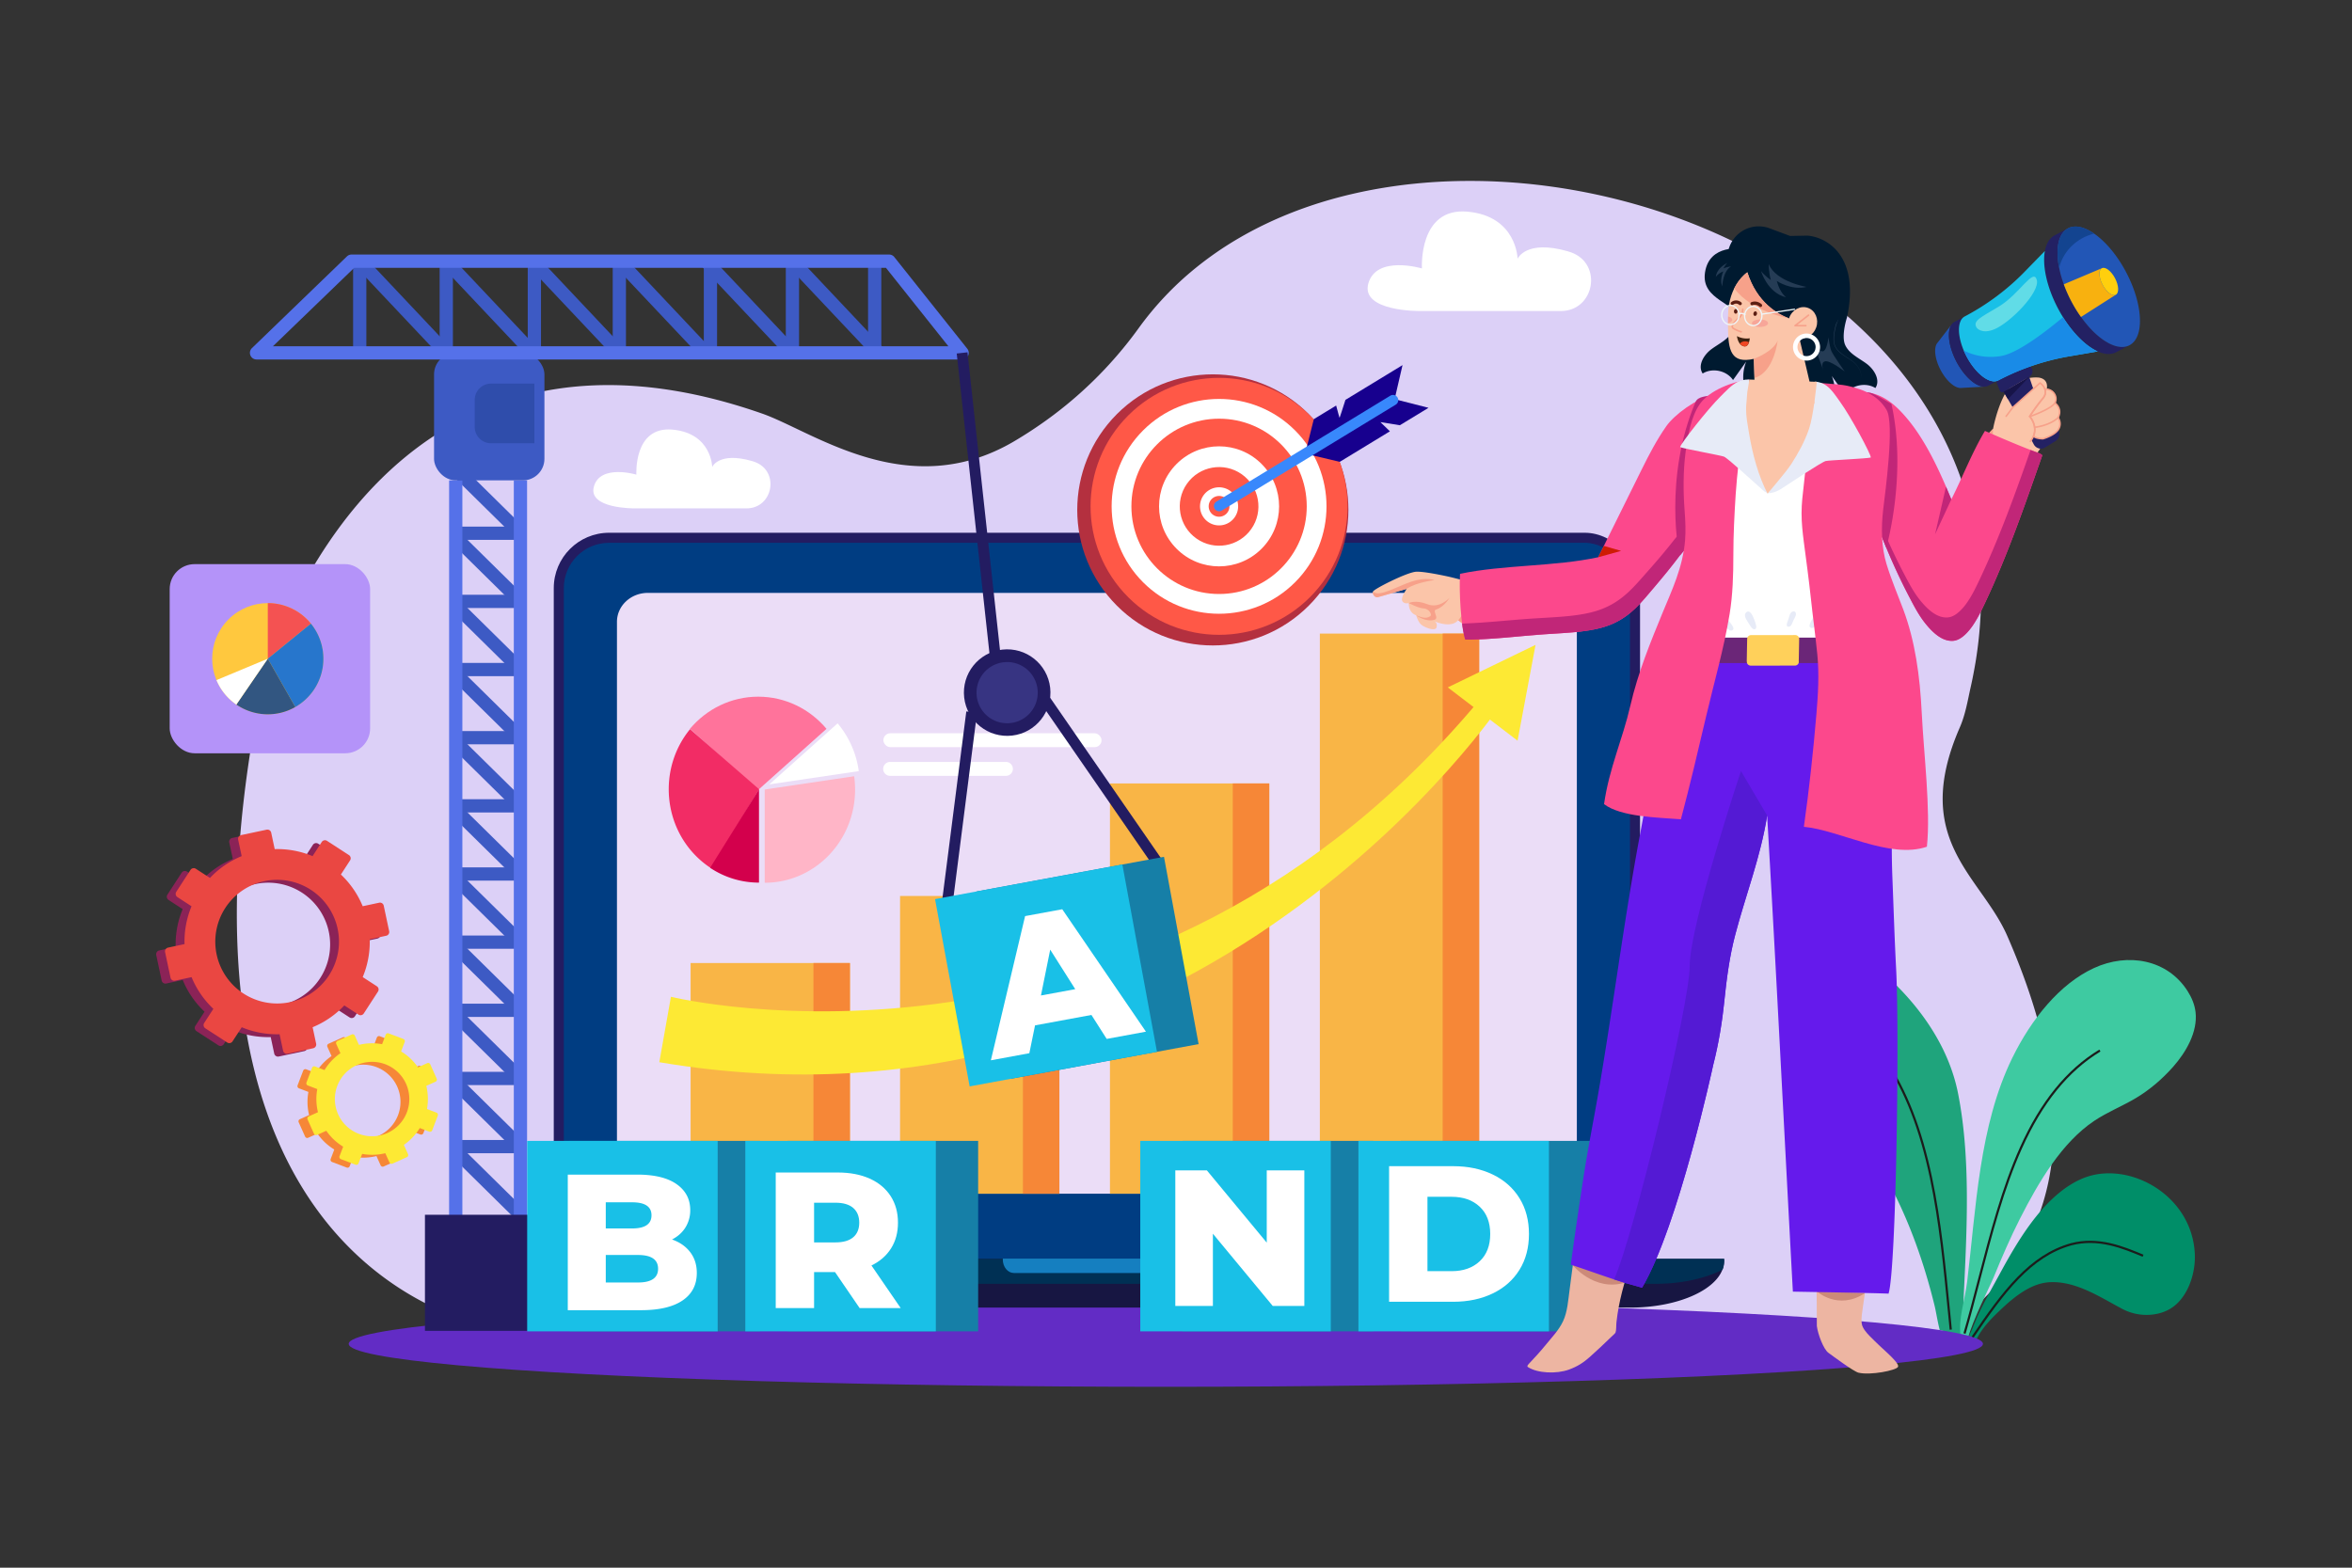 <svg xmlns="http://www.w3.org/2000/svg" viewBox="0 0 4680 3120"><rect x="0" y="0" width="4680" height="3120" fill="#333333" stroke="none"/><defs><style>.cls-1,.cls-14,.cls-49{fill:#fff;}.cls-1{opacity:0;}.cls-2{fill:#dcd0f7;}.cls-3{fill:#1fa47c;}.cls-4{fill:#008e68;}.cls-5{fill:#3ecaa1;}.cls-6{fill:#1c1c1b;}.cls-7{fill:#622cc5;}.cls-8{fill:#231c61;}.cls-9{fill:#003d82;}.cls-10{fill:#ebddf7;}.cls-11{fill:#f9b546;}.cls-12{fill:#f68737;}.cls-13{fill:#fde934;}.cls-15{fill:#ff739b;}.cls-16{fill:#ffb5c7;}.cls-17{fill:#f22c65;}.cls-18{fill:#d3004c;}.cls-19{fill:#171642;}.cls-20{fill:#003054;}.cls-21{fill:#157f95;}.cls-22{fill:#157fc0;}.cls-23{fill:#3d5ac4;}.cls-24{fill:#5571e9;}.cls-25{fill:#2f4dab;}.cls-26{fill:#373482;}.cls-27{fill:#167fa7;}.cls-28{fill:#19c0e7;}.cls-29,.cls-53{fill:#fbc5a9;}.cls-30{fill:#f7a18a;}.cls-31{fill:#232163;}.cls-32{fill:#171448;}.cls-33{fill:#2256b6;}.cls-34{fill:#f8b10f;}.cls-35{fill:#ffcf0d;}.cls-36{fill:#198be7;}.cls-37{fill:#61dce7;}.cls-38{fill:#134490;}.cls-39{fill:#001a30;}.cls-40{fill:#253c55;}.cls-41{fill:#fc488c;}.cls-41,.cls-42,.cls-45,.cls-46,.cls-47,.cls-48,.cls-49,.cls-50,.cls-51,.cls-52,.cls-53{fill-rule:evenodd;}.cls-42,.cls-43{fill:#c12678;}.cls-44{fill:#ce1c05;}.cls-45{fill:#edb5a2;}.cls-46{fill:#cc8a79;}.cls-47{fill:#651aec;}.cls-48{fill:#541ad4;}.cls-50{fill:#e7ebf7;}.cls-51{fill:#6b2678;}.cls-52{fill:#ffd05a;}.cls-54{opacity:0.5;}.cls-55{fill:#f3888a;}.cls-56{fill:#5b1e13;}.cls-57{fill:#3e2312;}.cls-58{fill:#ef4623;}.cls-59{fill:#eef6f9;}.cls-60{fill:#b4303f;}.cls-61{fill:#ff5847;}.cls-62{fill:#17008e;}.cls-63{fill:#3888fc;}.cls-64{fill:#b493f9;}.cls-65{fill:#ffc83e;}.cls-66{fill:#f45252;}.cls-67{fill:#2776cc;}.cls-68{fill:#325681;}.cls-69{fill:#8b2357;}.cls-70{fill:#ea4742;}</style></defs><title>02</title><g id="_12" data-name="12"><rect id="_02" data-name="02" class="cls-1" width="4680" height="3120"/><path class="cls-2" d="M3899.52,1447.94c11.36-26,15.69-53.46,21.54-79.56q4-17.66,7.12-35c.58-3.07,1.14-6.16,1.66-9.22.34-1.89.65-3.79,1-5.71,10.43-63.18,13.17-123.78,9.15-181.61-10.93-156.65-71.72-293.13-164.78-406.14-184.89-224.44-497.23-356.27-799.93-369.54q-18.19-.81-36.35-1-5.92-.07-11.83-.09-9.3,0-18.55.11-48.84.7-96.79,5.69h0c-11.71,1.19-23.38,2.63-34.95,4.24q-14.22,2-28.26,4.35-20.53,3.45-40.71,7.74c-5.8,1.25-11.55,2.53-17.31,3.86-59.12,13.75-115.88,33.08-169,58.21q-30,14.18-58.32,30.81a681.24,681.24,0,0,0-84.25,58.35,626.14,626.14,0,0,0-113.49,120,808.23,808.23,0,0,1-197.65,192.93c-5.75,4-11.55,7.85-17.34,11.65q-15.93,10.4-32,19.92c-211.36,125-400.57-19.4-502.07-54.86-492.7-172.18-792.41,71.73-948.74,410.81-2.5,5.41-45,125.38-46.18,131.16C341.8,2252,686.72,2528.21,887.31,2612.78c74.77,31.54,129.49,36.44,129.49,36.44,116.5,4.13,232.35,15.73,346.74,32.84H3810.17c37.83-20,73.26-43,105.3-69.28,169.41-139,244.09-371.08,78.67-749.91C3941.6,1742.52,3801.4,1673.05,3899.52,1447.94Z"/><path class="cls-3" d="M3717,1911.08c-34.27-26.74-78.85-50.11-118.47-22.51a79.63,79.63,0,0,0-13,11.39c-25,27.14-35.89,73-31.91,111.64,12.85,124.57,92.59,175.81,152.21,258.2,67.24,92.91,114,207.45,143.84,329.76,2.56,10.46,5.5,30,10,47.48,14.1,3,27.86,7.46,41.47,12.23,7.64-24.87,5.48-63.67,6.37-82.11,6.47-133.53,13.6-273.82-11.2-400.21C3873.8,2062,3793.66,1970.9,3717,1911.08Z"/><path class="cls-4" d="M4149.56,2343.16c-36.6,13.38-69.9,42.86-97.77,77.53-27.35,34-50.1,72.95-71.55,112.47-13.42,24.72-27.32,49.12-39.77,74.52-5.71,11.66-10.54,23.46-15.36,35.49-2.69,6.74-5.83,12.49-8.28,18.68-.1.28-.18.58-.28.85l15.5,4.31c12.39-25.54,31.59-44.15,51-62.5,23.84-22.49,50.32-43.11,78.94-50.19a86.07,86.07,0,0,1,15.93-2.45c52.57-3,101.3,30,145,53.11a103.15,103.15,0,0,0,58.73,11.38c15.15-1.5,30.74-6.39,44.32-16.92,28.3-22,43.18-66,41.23-104.47C4361.37,2378.23,4237.46,2311,4149.56,2343.16Z"/><path class="cls-5" d="M4353,1972.65c-40.24-63.45-119.1-77.19-186.81-45.88s-124.08,100.92-162.24,178.9c-66,134.86-71.94,298.79-89.65,444.89-4.56,37.64-17.94,73-13.09,108.71l12.82,4.59,1.63.45c8.69-35.32,43.49-103.17,51.51-122.71,16.18-39.41,33-78.61,52.16-116.24,19-37.37,39.93-75.3,64.11-109.26s51.58-63.89,83.57-85.34c27.06-18.14,56.21-29.26,83.78-45.87,26.38-15.89,51.22-36.82,73.24-61.7,25.76-29.1,49.16-69.52,44.7-108.72C4366.89,1998.62,4360.61,1984.71,4353,1972.65Z"/><path class="cls-6" d="M3844.45,2343.79c-20.62-97.87-50.5-174.64-91.36-234.7-26.86-39.49-57.32-75-86.77-109.28l-3.3,2.84c29.37,34.22,59.74,69.6,86.47,108.88,40.53,59.59,70.2,135.86,90.7,233.16,18.16,86.19,27.15,178,35.84,266.89q1.71,17.51,3.43,34.83l4.33-.43q-1.73-17.33-3.43-34.82C3871.66,2522.2,3862.66,2430.22,3844.45,2343.79Z"/><path class="cls-6" d="M4120.52,2474.29c-82,23.05-135.85,94.84-197.7,186.31l3.61,2.44c61.34-90.72,114.67-161.91,195.23-184.56,53.38-14.12,102.37,6.26,141.73,22.65l1.68-4C4225.09,2480.47,4175.35,2459.77,4120.52,2474.29Z"/><path class="cls-6" d="M4019.38,2283.47c-36.19,80.54-60,172.26-83.06,261-9.85,38-19.16,73.8-29.4,108.9l4.18,1.22c10.25-35.17,19.57-71,29.44-109,23-88.53,46.77-180.07,82.82-260.28,40.65-90.46,91.73-153.49,156.16-192.69l-2.26-3.72C4112.05,2128.51,4060.41,2192.18,4019.38,2283.47Z"/><ellipse class="cls-7" cx="2319.75" cy="2674.53" rx="1625.91" ry="85.47"/><rect class="cls-8" x="1101.88" y="1060.28" width="2161.47" height="1515.9" rx="110.16"/><rect class="cls-9" x="1121.88" y="1080.28" width="2121.47" height="1475.9" rx="90.16"/><path class="cls-10" d="M3107.25,1187.87a64.13,64.13,0,0,0-31.1-7.91H1289.09c-33.95,0-61.47,25.78-61.47,57.57V2318.15a55.2,55.2,0,0,0,15.76,38.47,63.14,63.14,0,0,0,45.71,19.11H3076.15c33.95,0,61.46-25.78,61.46-57.58V1237.53C3137.61,1216.37,3125.41,1197.86,3107.25,1187.87Z"/><rect class="cls-11" x="1790.94" y="1783.15" width="317" height="592.59"/><rect class="cls-12" x="2035.36" y="1783.15" width="72.59" height="592.59"/><rect class="cls-11" x="2208.59" y="1559.19" width="317" height="816.54"/><rect class="cls-12" x="2453" y="1559.19" width="72.59" height="816.54"/><rect class="cls-11" x="1374.17" y="1916.61" width="317" height="459.12"/><rect class="cls-12" x="1618.58" y="1916.61" width="72.59" height="459.12"/><rect class="cls-11" x="2626.24" y="1260.96" width="317" height="1114.77"/><rect class="cls-12" x="2870.65" y="1260.96" width="72.59" height="1114.77"/><path class="cls-13" d="M1335,1983.84,1311.9,2114c1080.74,182.83,1680.56-720.23,1680.56-720.23l-31.81-21C2277,2214.38,1335,1983.84,1335,1983.84Z"/><polygon class="cls-13" points="3019.65 1474.1 3055.41 1283.39 2880.78 1368.05 3019.65 1474.1"/><rect class="cls-14" x="1757.71" y="1459.32" width="434.14" height="27.71" rx="13.86"/><path class="cls-14" d="M2001.93,1516.39H1771.57a13.86,13.86,0,1,0,0,27.71h230.36a13.86,13.86,0,0,0,0-27.71Z"/><path class="cls-15" d="M1508.69,1386.52c-54.31,0-102.93,24.83-135.88,64l135.88,121.51,135.88-121.51C1611.61,1411.35,1563,1386.52,1508.69,1386.52Z"/><path class="cls-16" d="M1521.64,1571.3v185.55c99.38,0,179.8-83,179.8-185.55a193.17,193.17,0,0,0-1.84-26.41Z"/><path class="cls-17" d="M1394.59,1712.66a181.92,181.92,0,0,0,20.75,15.56l95.14-157.44L1373,1451.19C1309,1529.61,1318.6,1646.55,1394.59,1712.66Z"/><path class="cls-18" d="M1510.23,1756.59l0-185.55L1413,1727.12A174.93,174.93,0,0,0,1510.23,1756.59Z"/><path class="cls-14" d="M1530.78,1561.08l178-26.41a187.38,187.38,0,0,0-42.08-95.1Z"/><path class="cls-19" d="M864.32,2509.52c0,20.31,13.11,39.08,35.35,54.36,33.92,23.32,89.12,38.49,151.46,38.49H3243.68c62.33,0,117.54-15.17,151.45-38.49,15.77-10.83,26.94-23.41,32.1-37.05a48.26,48.26,0,0,0,3.25-17.31v-4.08H864.32Z"/><path class="cls-20" d="M949.33,2516.58c33.92,23.32,89.12,38.5,151.46,38.5H3293.34c52.72,0,100.35-10.86,134.29-28.32a48.26,48.26,0,0,0,3.25-17.31v-4.08H935.34A114.37,114.37,0,0,0,949.33,2516.58Z"/><path class="cls-21" d="M1179.92,2528.49a27,27,0,1,0,27,27A27,27,0,0,0,1179.92,2528.49Z"/><circle class="cls-21" cx="1275.3" cy="2555.49" r="27" transform="translate(-1388.72 3585.01) rotate(-84.61)"/><path class="cls-22" d="M1995.39,2506.74c0,14.79,9.91,26.78,22.13,26.78h317.9c12.22,0,22.12-12,22.12-26.78v-1.87H1995.39Z"/><rect class="cls-23" x="958.02" y="2263.75" width="26.37" height="180.8" transform="translate(-1387.1 1393.06) rotate(-45.41)"/><rect class="cls-23" x="958.02" y="2128.11" width="26.37" height="180.8" transform="translate(-1290.5 1352.65) rotate(-45.41)"/><rect class="cls-23" x="958.02" y="1992.48" width="26.37" height="180.8" transform="translate(-1193.9 1312.22) rotate(-45.41)"/><rect class="cls-23" x="958.02" y="1856.84" width="26.37" height="180.8" transform="translate(-1097.32 1271.82) rotate(-45.41)"/><rect class="cls-23" x="958.02" y="1721.2" width="26.37" height="180.8" transform="translate(-1000.73 1231.41) rotate(-45.41)"/><rect class="cls-23" x="958.02" y="1585.56" width="26.37" height="180.8" transform="translate(-904.13 1190.98) rotate(-45.41)"/><rect class="cls-23" x="958.02" y="1449.92" width="26.37" height="180.8" transform="translate(-807.54 1150.57) rotate(-45.41)"/><rect class="cls-23" x="958.02" y="1314.28" width="26.37" height="180.8" transform="translate(-710.95 1110.16) rotate(-45.41)"/><rect class="cls-23" x="958.02" y="1178.65" width="26.37" height="180.8" transform="translate(-614.35 1069.73) rotate(-45.41)"/><rect class="cls-23" x="958.02" y="1043.01" width="26.37" height="180.8" transform="translate(-517.76 1029.33) rotate(-45.41)"/><rect class="cls-23" x="958.02" y="907.37" width="26.37" height="180.8" transform="translate(-421.17 988.92) rotate(-45.41)"/><rect class="cls-23" x="906.83" y="2268.79" width="128.75" height="26.37"/><rect class="cls-23" x="906.83" y="2133.16" width="128.75" height="26.37"/><rect class="cls-23" x="906.83" y="1997.52" width="128.75" height="26.37"/><rect class="cls-23" x="906.83" y="1861.88" width="128.75" height="26.37"/><rect class="cls-23" x="906.83" y="1726.24" width="128.75" height="26.37"/><rect class="cls-23" x="906.83" y="1590.6" width="128.75" height="26.37"/><rect class="cls-23" x="906.83" y="1454.96" width="128.75" height="26.37"/><rect class="cls-23" x="906.83" y="1319.33" width="128.75" height="26.37"/><rect class="cls-23" x="906.83" y="1183.69" width="128.75" height="26.37"/><rect class="cls-23" x="906.83" y="1048.05" width="128.75" height="26.37"/><rect class="cls-24" x="1022.39" y="956" width="26.37" height="1498.38"/><rect class="cls-24" x="893.64" y="956" width="26.37" height="1498.38"/><rect class="cls-8" x="845.55" y="2417.62" width="256.4" height="231.02"/><rect class="cls-23" x="863.66" y="702.29" width="219.64" height="253.71" rx="42.81"/><path class="cls-25" d="M944.58,795.9v53.83A32.45,32.45,0,0,0,977,882.17h86.27V763.46H977A32.45,32.45,0,0,0,944.58,795.9Z"/><rect class="cls-8" x="1713.47" y="1600.21" width="390.57" height="21.53" transform="translate(68.83 3300.12) rotate(-82.72)"/><rect class="cls-8" x="2180.76" y="1352.45" width="21.53" height="405.55" transform="translate(-495.54 1521.29) rotate(-34.64)"/><rect class="cls-23" x="1563.58" y="519.77" width="26.37" height="182.51"/><rect class="cls-23" x="1727.25" y="519.77" width="26.37" height="182.51"/><rect class="cls-23" x="1400.45" y="519.77" width="26.37" height="182.51"/><rect class="cls-23" x="1219.19" y="519.77" width="26.37" height="182.51"/><rect class="cls-23" x="1050.1" y="519.77" width="26.37" height="182.51"/><rect class="cls-23" x="874.8" y="519.77" width="26.37" height="182.51"/><rect class="cls-23" x="702.6" y="519.77" width="26.37" height="182.51"/><rect class="cls-23" x="1649.68" y="485.57" width="26.37" height="250.92" transform="translate(34.03 1307.72) rotate(-43.33)"/><rect class="cls-23" x="1477.48" y="485.57" width="26.37" height="250.92" transform="translate(-12.91 1189.55) rotate(-43.33)"/><rect class="cls-23" x="1305.29" y="485.57" width="26.37" height="250.92" transform="translate(-59.86 1071.39) rotate(-43.33)"/><rect class="cls-23" x="1133.09" y="485.57" width="26.37" height="250.92" transform="translate(-106.81 953.21) rotate(-43.33)"/><rect class="cls-23" x="960.9" y="485.57" width="26.37" height="250.92" transform="translate(-153.75 835.05) rotate(-43.33)"/><rect class="cls-23" x="788.7" y="485.57" width="26.37" height="250.92" transform="translate(-200.7 716.88) rotate(-43.33)"/><path class="cls-24" d="M1779.49,511.57a13.15,13.15,0,0,0-10.31-5H699.5a13.22,13.22,0,0,0-9.16,3.7l-189,182.51a13.18,13.18,0,0,0,9.16,22.67H1914.41a13.18,13.18,0,0,0,10.32-21.39ZM543.1,689.1,704.83,533h1058L1887.07,689.1Z"/><rect class="cls-8" x="1937.26" y="700.46" width="21.53" height="619.18" transform="translate(-98.14 217.44) rotate(-6.23)"/><circle class="cls-8" cx="2004.02" cy="1378.51" r="86.1" transform="translate(-143.12 235.62) rotate(-6.5)"/><path class="cls-26" d="M2004,1317.63a60.89,60.89,0,1,0,60.89,60.88A60.88,60.88,0,0,0,2004,1317.63Z"/><rect class="cls-27" x="1974.52" y="1736.7" width="379.06" height="379.06" transform="translate(-313.89 425.13) rotate(-10.47)"/><rect class="cls-28" x="1891.68" y="1752" width="379.06" height="379.06" transform="translate(-318.04 410.34) rotate(-10.47)"/><path class="cls-14" d="M2039.74,1823.21l-68.12,287,76.57-14.14,11.33-55.4,112.2-20.73,30.37,47.7,78.09-14.42-166.52-243.64Zm31.54,158,18.43-91.21,49.8,78.61Z"/><rect class="cls-27" x="1133.22" y="2270.58" width="379.06" height="379.06"/><rect class="cls-28" x="1048.97" y="2270.58" width="379.06" height="379.06"/><rect class="cls-27" x="1567.27" y="2270.58" width="379.06" height="379.06"/><rect class="cls-28" x="1483.02" y="2270.58" width="379.06" height="379.06"/><rect class="cls-27" x="2353.17" y="2270.58" width="379.06" height="379.06"/><rect class="cls-28" x="2268.92" y="2270.58" width="379.06" height="379.06"/><rect class="cls-27" x="2787.22" y="2270.58" width="379.06" height="379.06"/><rect class="cls-28" x="2702.97" y="2270.58" width="379.06" height="379.06"/><path class="cls-14" d="M1337.19,2466.82q17.34-8.87,26.79-24.09a64.15,64.15,0,0,0,9.44-34.5q0-32.39-27-51.46t-78.64-19.08h-138v269.83h145.71q54,0,82.5-19.27t28.52-54.74q0-24.28-13.11-41.44T1337.19,2466.82Zm-131.83-74h52.42q38.55,0,38.55,25.83,0,26.22-38.55,26.21h-52.42Zm64,159.59h-64v-54.74h64q40.08,0,40.09,27.37T1269.35,2552.4Z"/><path class="cls-14" d="M1773.09,2484.41q13.68-21.76,13.68-51.07,0-30.45-14.65-53t-41.63-34.69q-27-12.13-63.6-12.14H1543.54v269.83h76.32v-71.7h41.63l49,71.7h81.72l-58.21-84.8Q1759.4,2506.2,1773.09,2484.41Zm-75.36-22q-12,10.21-35.47,10.22h-42.4v-79h42.4q23.51,0,35.47,10.41t12,29.3Q1709.68,2452.22,1697.73,2462.44Z"/><polygon class="cls-14" points="2520.57 2473.09 2401.46 2329.31 2338.63 2329.31 2338.63 2599.14 2413.41 2599.14 2413.41 2455.36 2532.53 2599.14 2595.36 2599.14 2595.36 2329.31 2520.57 2329.31 2520.57 2473.09"/><path class="cls-14" d="M2970.24,2337.51q-34.32-16.58-78.64-16.58H2764v269.84h127.6q44.33,0,78.64-16.58t53.19-47q18.89-30.45,18.89-71.31t-18.89-71.32Q3004.55,2354.09,2970.24,2337.51Zm-26,172.69q-21,19.66-55.71,19.66h-48.18v-148h48.18q34.69,0,55.71,19.66t21,54.35Q2965.22,2490.55,2944.22,2510.2Z"/><path class="cls-29" d="M4089,801.37c.31-.69.59-1.37.83-2,4.29-12-4.79-24.37-17.13-25.41,3.85-22.49-17.84-22.64-17.84-22.64s-45.59-4.07-65.72,33.31c-16.47,30.6-23.27,68.63-23.27,68.63h0l-14.27,15s-1.69,13,6.72,28.71c16.14,30.13,42.38,40.48,46.09,42.65h0c2.66,1.56,14.68-7,14.68-7h0l26.22-23.15c21.7-18.4,20-36.95,20-36.95s23.52-6.54,30.89-19a20.66,20.66,0,0,0-1-22.9C4104.94,812.55,4089,801.37,4089,801.37Z"/><path class="cls-29" d="M4059.3,762.07l-61.43,55,42.11,61.4c20.73-26.18-1.24-50.15-1.24-50.15a416.2,416.2,0,0,1,26.31-36.05C4078.91,775.64,4059.3,762.07,4059.3,762.07Z"/><path class="cls-30" d="M4089.88,800.1a1.54,1.54,0,0,0-2.14.39c-8.52,12.41-49.08,26.25-49.49,26.39a1.54,1.54,0,0,0,.49,3,1.45,1.45,0,0,0,.5-.08c1.71-.58,41.94-14.31,51-27.55A1.54,1.54,0,0,0,4089.88,800.1Z"/><path class="cls-30" d="M4094.24,829.42c-17.66,16.15-45.58,18.7-45.86,18.72a1.55,1.55,0,0,0-1.4,1.67,1.53,1.53,0,0,0,1.53,1.4h.13c1.19-.1,29.23-2.65,47.68-19.52a1.54,1.54,0,0,0-2.08-2.27Z"/><path class="cls-30" d="M4065.38,870.93c-5.88,0-15.78-1.33-17.35-4.68a1.53,1.53,0,0,0-2.78,1.3c1.29,2.77,5.15,4.69,11.47,5.71a62.87,62.87,0,0,0,8.64.74h0a1.54,1.54,0,0,0,0-3.07Z"/><path class="cls-31" d="M4031.48,716.32l-68.42,14.9,8.05,6.37a11.83,11.83,0,0,1,4.06,12.46l-2.36,8.47A5.39,5.39,0,0,0,3973,762l6.13,15.23a5.42,5.42,0,0,0,7.77,2.65l50.79-29.76a13.12,13.12,0,0,0,4.17-18.78Z"/><path class="cls-31" d="M4081.88,835c-9.93-16-19.18-32.72-23.37-39.32L4053,787a91.23,91.23,0,0,1-9.26-19.28l-6-17.63-50.79,29.76,49.6,85.43c.82,1.41,5.59,10.39,10.38,19.28a16,16,0,0,0,22.44,6l20.89-12.93a16,16,0,0,0,4.74-22.61C4090.35,848.36,4085.51,840.87,4081.88,835Z"/><polygon class="cls-32" points="3995.41 794.53 4037.69 750.12 3986.9 779.88 3995.41 794.53"/><path class="cls-31" d="M4216.23,690.12c-29.7-4.41-67.9-39.62-94.74-90.64-26.75-50.85-34.17-102.16-21.13-129.18a39.49,39.49,0,0,1,3.06-5.34,31.55,31.55,0,0,1,11.49-10.52l-26.66,14c-30.16,15.86-27.21,80.8,6.58,145s85.63,103.44,115.78,87.58l26.66-14a31.76,31.76,0,0,1-15.16,3.52A42.69,42.69,0,0,1,4216.23,690.12Z"/><path class="cls-33" d="M4169.67,466.9c-.88-.64-1.76-1.27-2.64-1.87-19.41-13.42-38.1-18-52.13-10.58-19.44,10.22-25.12,40.86-17.63,78.55.22,1.11.45,2.22.69,3.34,4.3,19.86,12.17,41.55,23.53,63.14A255.57,255.57,0,0,0,4157.75,652c28.18,31,58.91,45.9,79.53,35.06,14-7.38,20.88-25.35,20.82-49-.09-27.14-9.33-61.7-27.41-96.07C4213.32,509,4191.18,482.62,4169.67,466.9Z"/><path class="cls-34" d="M4188.7,574.74a62,62,0,0,1-5-8c-7.67-14.59-8.33-29.31-1.5-32.91l-75.64,32a275.61,275.61,0,0,0,34.21,65L4210,586.62C4204.49,589.5,4195.86,584.38,4188.7,574.74Z"/><path class="cls-35" d="M4182.2,533.84c-6.84,3.6-6.17,18.34,1.5,32.91s19.43,23.48,26.27,19.88,6.17-18.33-1.5-32.91S4189.05,530.25,4182.2,533.84Z"/><path class="cls-33" d="M3943.78,769.11a34.86,34.86,0,0,1-8.17-2.73l-1.05-.51c-.35-.17-.7-.36-1.06-.55a59.18,59.18,0,0,1-6.45-4c-.72-.5-1.43-1-2.14-1.59s-1.48-1.15-2.21-1.77c-.54-.44-1.09-.9-1.62-1.37s-1.11-1-1.64-1.47l-.89-.81-.21-.2-1.56-1.51c-.56-.55-1.13-1.12-1.7-1.71h0a144.18,144.18,0,0,1-35.28-67.09c-.3-1.52-.58-3-.8-4.51-.06-.41-.13-.83-.2-1.25-.1-.8-.21-1.6-.3-2.38s-.16-1.43-.22-2.13c-.13-1.42-.21-2.8-.26-4.15,0-.44,0-.86,0-1.3s0-.91,0-1.37,0-.86,0-1.29,0-.86,0-1.28c.05-1.27.15-2.5.29-3.69.09-.8.2-1.59.33-2.35a37,37,0,0,1,1.05-4.63c.1-.34.19-.67.31-1a27.82,27.82,0,0,1,2-4.56c.14-.28.31-.55.46-.82.3-.49.61-1,.94-1.43l-27.76,36c-4.19,4.43-5.76,12.4-4.78,22.12s4.51,21.16,10.5,32.56c12,22.78,29.75,37.55,41.82,35.68h0l45.39-2.49a22.59,22.59,0,0,1-3.8-.27Z"/><path class="cls-31" d="M3964.36,758.69a28,28,0,0,1-4.14-1c-15.45-4.92-33.93-23.15-47.26-48.5-12.51-23.77-17.28-47.7-14-63.4a31.25,31.25,0,0,1,2.28-7,18.58,18.58,0,0,1,8.08-8.91l-20,10.52c-16.49,8.67-14.87,44.19,3.61,79.33s46.83,56.58,63.32,47.9l20-10.52A18.52,18.52,0,0,1,3964.36,758.69Z"/><path class="cls-28" d="M4105,631.27q-5.31-8.5-10.19-17.76c-22.35-42.49-31.21-85.27-25.91-114h0l-28.1,28.8-12.42,12.74q-6.82,7-13.91,13.68-6.34,6-12.92,11.74-12.51,11-25.76,21c-1.14.88-2.3,1.74-3.45,2.6a476.68,476.68,0,0,1-63,39.73,18.58,18.58,0,0,0-8.08,8.91,31.25,31.25,0,0,0-2.28,7c-2.77,13.15.13,32.08,8.49,51.85,1.62,3.83,3.45,7.69,5.48,11.55,13.33,25.35,31.81,43.58,47.26,48.51a29.22,29.22,0,0,0,4.14,1,18.59,18.59,0,0,0,11.92-1.61l0,0a476.27,476.27,0,0,1,72.49-30.74q15.8-5.22,31.94-9.3,8.43-2.16,17-4,9.49-2.06,19.1-3.71l17.57-3,39.67-6.85,0,0C4151.28,689.24,4125.88,664.72,4105,631.27Z"/><path class="cls-36" d="M4105,631.27c-34.94,29.25-90,71.45-122.88,77.17a119.56,119.56,0,0,1-74.66-10.81c1.62,3.83,3.45,7.69,5.48,11.55,13.33,25.35,31.81,43.58,47.26,48.51a29.22,29.22,0,0,0,4.14,1,18.59,18.59,0,0,0,11.92-1.61l0,0a476.27,476.27,0,0,1,72.49-30.74q15.8-5.22,31.94-9.3,8.43-2.16,17-4,9.49-2.06,19.1-3.71l17.57-3,39.67-6.85,0,0C4151.28,689.24,4125.88,664.72,4105,631.27Z"/><path class="cls-37" d="M3976.8,610.4c-35,20.92-52.9,28.43-43.35,42.1,0,0,9.79,13.31,35.08,2.74,31.24-13,91.15-73.54,84.26-98.23S4018.6,585.43,3976.8,610.4Z"/><path class="cls-38" d="M4114.9,454.45c-19.44,10.22-25.12,40.86-17.63,78.55A93.77,93.77,0,0,1,4112,501.43a95.81,95.81,0,0,1,55-36.4C4147.62,451.61,4128.93,447.07,4114.9,454.45Z"/><path class="cls-29" d="M4059.3,762.07l-61.43,55,42.11,61.4c20.73-26.18-1.24-50.15-1.24-50.15a416.2,416.2,0,0,1,26.31-36.05C4078.91,775.64,4059.3,762.07,4059.3,762.07Z"/><path class="cls-29" d="M4088.87,802.08c.32-.69.6-1.37.83-2,4.59-12.81-6.07-26-19.66-25.47h-1.38c2,5.1,2,11.49-3.74,18.41a415.52,415.52,0,0,0-26.31,36.06s15.87,17.31,7.9,38.58c2.59,5.47,18.73,5.55,18.73,5.55s23.51-6.55,30.88-19a20.65,20.65,0,0,0-1-22.89C4104.81,813.27,4088.87,802.08,4088.87,802.08Z"/><path class="cls-30" d="M4089.74,800.81a1.53,1.53,0,0,0-2.13.4c-8.53,12.4-49.08,26.24-49.49,26.38a1.54,1.54,0,0,0,.49,3,1.45,1.45,0,0,0,.5-.08c1.7-.57,41.93-14.31,51-27.55A1.54,1.54,0,0,0,4089.74,800.81Z"/><path class="cls-30" d="M4094.11,830.13c-17.67,16.15-45.58,18.7-45.86,18.73a1.54,1.54,0,0,0,.13,3.07h.13c1.18-.1,29.22-2.65,47.67-19.52a1.54,1.54,0,0,0-2.07-2.27Z"/><path class="cls-30" d="M4090.82,801.64c.14-.34.27-.68.39-1a19.87,19.87,0,0,0-2.82-18.73,21.57,21.57,0,0,0-18.23-8.85h-1.38a1.53,1.53,0,0,0-1.27.66,1.55,1.55,0,0,0-.16,1.43c2.23,5.73,1,11.4-3.53,16.86a414.85,414.85,0,0,0-26.51,36.15,1.54,1.54,0,0,0,.15,1.86c.16.17,15.09,16.94,7.51,37a1.49,1.49,0,0,0,.05,1.19c2.9,6.18,18.33,6.47,20.09,6.48h0a2,2,0,0,0,.41-.05c1-.28,24.21-6.8,31.84-19.64a22.27,22.27,0,0,0-.45-23.8C4103.92,817.3,4096.53,806.27,4090.82,801.64Zm3.91,51.81c-6.65,11.18-27.54,17.52-29.82,18.18-5.59-.07-14.57-1.26-16.81-4.21,6.67-18.76-4.48-34.63-7.59-38.55a414.08,414.08,0,0,1,25.66-34.9c4.73-5.64,6.34-11.78,4.73-17.86h.07a18.55,18.55,0,0,1,14.94,7.61,16.83,16.83,0,0,1,2.41,15.86c-.23.63-.49,1.26-.79,1.9a1.55,1.55,0,0,0,.51,1.91c.6.43,14.66,10.69,5.74,27.22a1.52,1.52,0,0,0,.14,1.68A19,19,0,0,1,4094.73,853.45Z"/><path class="cls-30" d="M4060.17,760.8a1.55,1.55,0,0,0-1.9.12L4004,809.72a2,2,0,0,0-.2.21l-13.23,17.59a1.54,1.54,0,0,0,2.46,1.85l13.14-17.47,53.17-47.83c2.31,1.87,8,7.16,9,14.07.6,4.45-.9,8.87-4.47,13.15a417.81,417.81,0,0,0-26.42,36.21,1.54,1.54,0,0,0,.16,1.87c.86.94,20.81,23.34,1.17,48.16a1.53,1.53,0,1,0,2.41,1.9c19-24,3.26-46.44-.54-51.21a414.72,414.72,0,0,1,25.58-35c4.15-5,5.88-10.21,5.15-15.56C4070,767.72,4060.57,761.08,4060.17,760.8Z"/><path class="cls-30" d="M3965.88,853.22l-14.27,15s-1.69,13,6.72,28.71c16.14,30.13,42.38,40.48,46.09,42.65-.41-.45-27.23-30.43-34.22-52.25C3963.16,865.33,3965.88,853.22,3965.88,853.22Z"/><polygon class="cls-29" points="2893.55 1227.97 2901.35 1234.23 2921.82 1250.67 3015.26 1238.4 3020.21 1165.55 2911.93 1154.81 2893.55 1227.97"/><path class="cls-30" d="M2901.46,1233.91l-.11.32,20.47,16.44c22-30.73.45-64.69.45-64.69C2920.51,1216.48,2901.46,1233.91,2901.46,1233.91Z"/><path class="cls-29" d="M2881.59,1147.47c-18.38-4-51.23-10.55-64.18-9.59-18.44,1.36-83.5,34.25-85.34,39.36s3.41,12.76,9.73,11.2,57.23-16.51,57.23-16.51-12.39,17.44-8.74,24.2,12.95,4.11,12.95,4.11-1.56,18.47,14.6,24.3c0,0,3.66,13.81,11,19.33s29,13.84,29.81,3.57c0,0,1.95-7.33-4.34-11a74.82,74.82,0,0,0,22.35,5.95c9.85.83,20.6-1,26.85-10.81,0,0,7.07-21.85,8.72-34.17,2.51-18.79.5-42.19.5-42.19S2889.35,1149.15,2881.59,1147.47Z"/><path class="cls-30" d="M2808.59,1157.48c-29.34,9.67-64.84,32-76.52,19.76-1.84,5.1,3.41,12.76,9.73,11.2s57.23-16.51,57.23-16.51c18.79-13.17,55.16-17.37,55.16-17.37S2837.94,1147.8,2808.59,1157.48Z"/><path class="cls-30" d="M2840.3,1202.51c-23.92-9.49-37.06-2.27-37.06-2.27s19,10.28,29.43,10.62,17.9,12.55,13.07,15.57-9.93,5.63-27.9-1.9c0,0,18.36,14.14,36.31,9,10.33-2.93-4.71-17.74,3.09-20.31,17-5.6,26.92-23.4,26.92-23.4S2864.21,1212,2840.3,1202.51Z"/><path class="cls-39" d="M3714.14,723.87c-15.27-11.3-34.4-19.7-42.44-36.9-8.68-18.54,3.39-55.19,3.39-55.19,25.58-119.06-36.36-158.92-78.3-162.84l-34.88.64-40.81-15.21A62,62,0,0,0,3439,498.94l-8.89,39.84,4.36.58a130.62,130.62,0,0,0-6.48,29.76l4.89,18.65L3445,604.55c2.23,7.42,10.42,37.31,2.86,53.48-8,17.2-27.18,25.59-42.45,36.89s-28.06,32.69-17.41,48.42c19.34-12,47.68-5.88,60.38,13l26.28-36.87a84,84,0,0,0-5.17,43,135.87,135.87,0,0,0,59.86,0,21.25,21.25,0,0,0,7-2.56c6.43,3.47,13,6.76,19.47,10a131.15,131.15,0,0,1,15.68-32.81c2.17-1.11,4.34-2.22,6.49-3.34q.17,20.8.34,41.6c0,4.15.21,8.7,3,11.8,2.23,2.51,5.68,3.49,8.94,4.23a136.07,136.07,0,0,0,59.87,0,83.91,83.91,0,0,0-5.18-43l26.28,36.86c12.7-18.88,41-25,60.39-13C3742.21,756.55,3729.41,735.16,3714.14,723.87Z"/><path class="cls-40" d="M3638.28,671.35S3635,702.28,3625,699s-13.42-7.19-13.42-7.19,15.64,43.64,16.38,44.75-6.67-14.64,3.33-17.4,39.24,20.16,39.24,20.16-21.6-30.45-26.27-40.29C3640.86,691.86,3638.28,671.35,3638.28,671.35Z"/><path class="cls-40" d="M3654.77,644.15v0h0Z"/><path class="cls-40" d="M3694.32,726.41a50.46,50.46,0,0,0-6.1-6.13c-2.22-1.86-4.59-3.49-7-5.13-4.76-3.22-9.65-6.26-14.27-9.65a73.67,73.67,0,0,1-6.61-5.46,43.75,43.75,0,0,1-5.62-6.4c-.42-.58-.77-1.2-1.16-1.79-.18-.3-.38-.6-.56-.91l-.48-.94a20.78,20.78,0,0,1-1.68-3.88,33.58,33.58,0,0,1-1.43-8.35,76.76,76.76,0,0,1,1.26-17,131.52,131.52,0,0,1,4.07-16.64v0l0,0h0a50,50,0,0,0,4-19.13,55.63,55.63,0,0,0-.73-9.82c-.21-1.63-.62-3.22-1-4.83l-.65-2.37c-.2-.8-.45-1.58-.72-2.36a62.62,62.62,0,0,0-3.79-9.08,65.05,65.05,0,0,0-5.13-8.37l-11.05-16-1.76,1.23,11.19,15.87a63,63,0,0,1,5.1,8.12,61.37,61.37,0,0,1,3.77,8.79c.27.75.52,1.51.73,2.28l.65,2.31c.34,1.56.76,3.1,1,4.68a53.47,53.47,0,0,1,.8,9.53,48.35,48.35,0,0,1-3.67,18.66v.06a130.27,130.27,0,0,0-3.95,16.87,77.63,77.63,0,0,0-1.11,17.3,34.49,34.49,0,0,0,1.56,8.58,22.06,22.06,0,0,0,1.78,4l.51,1c.18.31.39.61.59.92.4.61.77,1.24,1.2,1.82a45.14,45.14,0,0,0,5.79,6.48,73.18,73.18,0,0,0,6.74,5.44c4.68,3.37,9.6,6.36,14.38,9.53,2.38,1.61,4.77,3.21,7,5a50.44,50.44,0,0,1,6.12,6,39.12,39.12,0,0,1,8.26,14.91,22.27,22.27,0,0,1,.68,8.52,18.26,18.26,0,0,1-1,4.17,20.26,20.26,0,0,1-2,3.82,19.49,19.49,0,0,0,2-3.81,18.77,18.77,0,0,0,1.06-4.17,22.32,22.32,0,0,0-.61-8.57A39.15,39.15,0,0,0,3694.32,726.41Z"/><path class="cls-41" d="M3406.11,786.69c-30.7,6.43-74.53,38.71-90.38,61.34-18.94,27-34.13,56.11-48.16,84.41-29.86,60.25-59.76,120.85-87.41,176.57-87,18.8-187.59,14.7-275,33-2.07,36.74,1.8,102.58,10.28,131,50.67.27,108.59-7.31,157.11-10.6,50.4-3.43,98.55-4.38,135.88-20.78,37.53-16.51,57.79-43.13,82.74-72.39,17.13-20.11,34.65-41.38,51.87-64.38,5.35-7.14,14.8-15.39,16.69-21.78,1.38-4.6.11-12.15-.06-19C3357.18,968.6,3407.18,786.87,3406.11,786.69Z"/><path class="cls-42" d="M3406.11,786.69c-9.84,2.06-27.49,2-32.18,13-64.18,150.42-33.42,308.62-30.92,305.28,5.35-7.14,14.8-15.39,16.69-21.78,1.38-4.6.11-12.15-.06-19C3357.18,968.6,3407.18,786.87,3406.11,786.69Z"/><path class="cls-43" d="M3406.11,786.69a96.61,96.61,0,0,0-18.48,6.15c-14.48,58.25-40.76,171.56-38.78,240.31.19,6.88,1.53,14.43.11,19-2,6.36-11.82,14.6-17.38,21.73-17.93,23-36.19,44.24-54,64.33-26,29.22-47.07,55.8-86.23,72.26-38.93,16.33-89.19,17.2-141.81,20.55-43.21,2.75-93.55,8.6-140.24,10a196.19,196.19,0,0,0,6.15,32c50.67.27,108.59-7.31,157.11-10.6,50.4-3.43,98.55-4.38,135.88-20.78,37.53-16.51,57.79-43.13,82.74-72.39,17.13-20.11,34.65-41.38,51.87-64.38,5.35-7.14,14.8-15.39,16.69-21.78,1.38-4.6.11-12.15-.06-19C3357.18,968.6,3407.18,786.87,3406.11,786.69Z"/><polygon class="cls-44" points="3180.16 1109.01 3225.73 1096.35 3191.33 1086.48 3180.16 1109.01"/><path class="cls-41" d="M3949.64,857.59c-25.8,43.09-43.9,90.67-66.89,136.27-22.71-55.4-51.12-118.23-90.51-163.86-17.15-19.87-39.21-41.5-70.19-48-25.58-5.38-38.41,6.89-40.63,27.3-2.75,25.33,2,52.45,6.47,76.14a664.39,664.39,0,0,0,16.62,66.2c25.76,86.21,56.54,164.11,96,239.18,9.12,17.3,18.43,35.36,32.33,52.13,11.84,14.29,31.52,34.74,54.49,32.28,15.87-1.7,30.44-19,38.79-31.45,10-14.93,17.44-30.78,24-44.68,44.8-95,78.23-191.81,113.59-293-3.27-3.4-8.63-5-12.92-6.62C4019.91,888,3980.09,870.9,3949.64,857.59Z"/><path class="cls-42" d="M3722.05,782c-25.58-5.38-38.41,6.89-40.63,27.3-2.75,25.33,2,52.45,6.47,76.14a664.39,664.39,0,0,0,16.62,66.2,1423.22,1423.22,0,0,0,48.78,138c2.32-6.92,41-148.48,10.27-285.83C3756.12,800,3730.84,783.85,3722.05,782Z"/><path class="cls-43" d="M4040.42,895.58c-30.91,88.22-61.55,173.3-101,257-6.56,13.91-14,29.76-24,44.68-8.34,12.41-22.91,29.76-38.79,31.45-23,2.46-42.64-18-54.49-32.28-13.9-16.77-23.21-34.83-32.32-52.13-39.51-75-70.29-153-96.05-239.17-2.1-7-4.25-14.46-6.33-22.15.15.83.31,1.69.47,2.51a664.39,664.39,0,0,0,16.62,66.2c25.76,86.21,56.54,164.11,96,239.18,9.12,17.3,18.43,35.36,32.33,52.13,11.84,14.29,31.52,34.74,54.49,32.28,15.87-1.7,30.44-19,38.79-31.45,10-14.93,17.44-30.78,24-44.68,44.8-95,78.23-191.81,113.59-293-3.27-3.4-8.63-5-12.92-6.62Q4045.67,897.58,4040.42,895.58Z"/><polygon class="cls-42" points="3850.4 1063.32 3882.75 993.86 3872.18 968.64 3850.4 1063.32"/><path class="cls-45" d="M3740.32,2678.55c-5.92-5.65-13.68-13-20.31-19.86s-14-15.5-15.38-23.71c-1.92-11.42,1.09-24.72,2.46-35.84,4.31-34.74,10.8-63.35,15.38-98.68-.12-.95,1.05-1.43,0-1.65-35.42,3-72,4.9-110.12,5.51,3.15,50.66,2.79,134.79,2.79,134.79,2.19,16.8,13.41,46.27,23,53.22,6.67,4.79,50.1,37.33,60,39.63,24.07,5.6,74.81-4.64,78.43-11.52,1.65-3.13-3.16-9.23-6.15-12.68C3761.71,2697.67,3749.38,2687.2,3740.32,2678.55Z"/><path class="cls-46" d="M3711.17,2573.49l-96.23-3.65S3657,2609,3711.17,2573.49Z"/><path class="cls-45" d="M3131.52,2503.08c-2.39,19.7-5.3,41.23-8,61.21-3.12,23-4.5,46.83-13.54,65.61-8.7,18.08-22.31,31.87-34.45,46.86-10.75,13.27-22,25.38-33.85,38-4.51,4.81-1.41,5.95-1.22,6.07,18.62,12.14,56.16,14,81.22,5,17.54-6.31,29.77-14.55,41.83-25.35,14.12-12.65,28.46-26,43.07-40.25,3.29-3.21,7.27-6.34,8-8.28,1.76-4.64,1.16-14.07,1.84-20.4,4.61-42.18,15.79-79.75,27.69-115.78.76-2.28.28-6,3.7-7.17-40.21-2.75-77.84-7.81-114.45-13.79C3131,2496.22,3131.86,2500.25,3131.52,2503.08Z"/><path class="cls-46" d="M3234,2552.45,3127.71,2516S3171.3,2571.92,3234,2552.45Z"/><path class="cls-47" d="M3459,1219.24c-14.17-1-28.94-3.15-42.49-2.47-1.24.07-2.52-1.4-3.69-.83-8.5,4.18-17.22,15.53-25.86,25.66a287.82,287.82,0,0,0-22.16,29c-14.23,22-23.89,46.34-31.41,69.5-16.33,50.34-27.33,106.7-38.78,159.73-11.93,55.24-21.94,110.9-32.33,166.34-30.69,163.85-53.64,346.25-82.19,510.61-9.68,55.68-20.93,111.49-29.55,168-8.65,56.67-17.57,116.29-24.94,172.15,28.91,9.57,57.09,19.81,86,29.36q10.92,3.6,22,7l33.73,9.48c72.23-121.65,141.74-444,141.74-444,10.57-41.15,17.7-84.57,22.17-128.27,4.55-44.57,10.45-87.85,21.24-129.11,20.83-79.66,51.07-156.91,63.72-238.34,18.49,315,34,631.44,51.23,947.57,32.54.63,158.66,2.59,190.39,4,15.38-48.53,21.73-520.06,15.13-645.32-3.09-58.61-5-119.78-7.39-180.41s-1.83-121.85,5.54-179.59c3.46-27.18,9.26-54.59,12-82.75,8.63-88.72,2.71-179-32.33-244.13C3653.67,1232.64,3559.55,1226.23,3459,1219.24Z"/><path class="cls-48" d="M3362.14,1922.74c0,77.25-112.33,540-150.5,623.52q10.92,3.6,22,7l33.73,9.48c72.23-121.65,141.74-444,141.74-444,10.57-41.15,17.7-84.57,22.17-128.27,4.55-44.57,10.45-87.85,21.24-129.11,20.83-79.66,51.07-156.91,63.72-238.34l-52.09-88.6S3362.14,1840.61,3362.14,1922.74Z"/><path class="cls-49" d="M3669.54,824.81a71,71,0,0,1,13.81-41.52c-25.39-1.27-54.57-1.9-77.31-1-68,2.67-140.51,4.41-204.43,11.31.72,98.71,2.4,199.1-39.17,291.21,1.71,41.59,1.91,155.34,12.53,169.75,12.77,17.36,37.65,19.83,71.55,19.77,40.55-.08,84.58-2.29,133.79-3.17,21-.38,42.21-2.44,65.07-3.16,23.49-.76,49-1.49,60.38-7.92,17.49-9.84,18.75-35.5,20.46-60.09.79-11.41,1.64-47.85,2.21-86.22-19.56-38.36-37.69-77.55-47.11-118.87C3668.53,938.8,3669.46,881.71,3669.54,824.81Z"/><path class="cls-50" d="M3621.57,1212.47c-6.13,2.76-10.19,10.67-14,17.38-3.22,5.75-11.48,17.72-3.72,19.78,7.35,1.94,11.47-9.43,14.87-15,3.56-5.94,12.43-13.95,8.36-20.57A4.05,4.05,0,0,0,3621.57,1212.47Z"/><path class="cls-50" d="M3566.71,1217.21c-5.76,2.35-6,9.25-8.35,15.81-1.7,4.63-6.6,14.72.93,14.23,5.51-.37,7.14-8.08,9.29-12.65,2.31-4.89,7.43-11.59,3.71-16.61C3571.5,1216.88,3568.78,1216.36,3566.71,1217.21Z"/><path class="cls-50" d="M3475.66,1218c-8.71,6.12.54,16.78,4.64,23.72,2.8,4.72,7.28,12.39,12.08,10.29s.65-12.25-1.84-19C3488,1226.1,3482.38,1213.28,3475.66,1218Z"/><path class="cls-50" d="M3422.68,1218.79c-9.66,2,2.43,17.17,6.52,22.14,5.25,6.37,11.28,16.81,17.66,13.42,6.73-3.53-2.71-12.46-7.45-19.75C3437.42,1231.55,3428.76,1217.53,3422.68,1218.79Z"/><path class="cls-51" d="M3706.84,1269H3393c-8.09,0-14.61,5.5-14.61,12.3v26c0,6.78,6.52,12.28,14.61,12.28h313.87c8.07,0,14.62-5.5,14.62-12.28v-26C3721.46,1274.45,3714.91,1269,3706.84,1269Z"/><path class="cls-52" d="M3579.94,1270.92a5.39,5.39,0,0,0-.14-1.14,7.68,7.68,0,0,0-7.78-5.87l-87.58.1a7.62,7.62,0,0,0-7.89,7.29c0,.06,0,.13,0,.19a1.23,1.23,0,0,1-.05.35l-.81,43.73a5.1,5.1,0,0,0,.24,1.76c0,.09,0,.14,0,.2,0,4,3.57,7.25,7.92,7.23l87.56-.11c4.34,0,7.85-3.26,7.85-7.26a5.53,5.53,0,0,0-.21-1.58,6.68,6.68,0,0,0,.13-.78l.8-43.69c0-.07,0-.11,0-.18s0,0,0,0S3579.94,1271,3579.94,1270.92Z"/><path class="cls-41" d="M3787,1212.64c-10.92-29.11-23.57-58.49-33.25-90.21-9.79-32.06-11.16-69.61-6.47-109.23,4-33.78,22.67-169.61,6.7-197.2-15.62-27-44-41.47-81.28-48.83-13.49-2.66-58.65-5.45-59.26-5.45-14.66,71.46-15.26,127.07-24.08,201.81-2.35,20-4.62,38.72-4.62,57.93s2,38.1,4.62,58c4.83,36.56,9.83,73.44,13.86,110.88,4,37.59,9.23,74.89,12.92,112.55,3.83,39,1.56,78.42-1.84,118.35-6.45,75.81-14.56,150.94-24.94,224.28,70.66,6.35,170.91,65,244.77,39.6,7.79-71.88-6.31-186.39-10.19-265.54C3820.3,1344.7,3810.57,1275.44,3787,1212.64Z"/><path class="cls-41" d="M3382.53,803.82c-17.14,24.23-24,60.94-28.64,96.82-4.86,37.92-4.72,77.91-1.83,115.86,1.58,20.78,2.42,40.44.91,58.76-4.43,54.15-26.48,99.72-44.33,143.17-24.4,59.41-49.42,120-64.64,186.2-15.42,67.07-42.18,124.38-52.27,195.78,33.46,25.39,105.09,26.4,152.94,30.15,17.7-66.79,33.78-134.74,49.87-203.58,15.81-67.68,35.56-135.06,47.1-205.25,6.22-37.88,7.39-77.67,7.39-117.5,0-40,2.09-80.47,4.61-120,4.91-77.34,28-228.68,27-228.83C3447,759.35,3401.47,777.06,3382.53,803.82Z"/><path class="cls-50" d="M3479.65,792.56c.7-13.86.48-26.27.94-37.17-10.09-.24-16.68,1.43-23.22,4.75-12.62,6.39-23,18.16-33.47,28.47-26.19,25.79-80.29,95.06-80.85,101.2,6.22,3.1,81.66,16.57,87.37,19,8.08,3.42,65,56,75.27,64.84,3.5,3,7.53,7.13,13,7.91C3499.76,925.91,3476.14,864,3479.65,792.56Z"/><path class="cls-50" d="M3633.65,767.15c-5.84-4.15-12.05-6.69-22.07-7.8-1.52,10.83-4,23-5.95,36.82-9.74,71-57.94,133-86.93,185.36,5.54,0,14.38-1.31,27.71-10.06,11.57-7.58,77.71-51.63,86.33-53.92,6.08-1.61,83.05-4.8,89.79-7,.58-6.15-40-81.81-61.13-110.8C3653,788.17,3644.92,775.16,3633.65,767.15Z"/><path class="cls-53" d="M3476.22,786.44c-.33,9.37-1.89,18.59-1.89,27.68,0,15.49,3.05,31.37,5.6,46.65,7.47,45,19.3,87.12,37.17,121.76,1.56-2.48,37-43,47.38-59.3,13.43-21.05,26.54-44.15,35.33-70.36,8.71-26,14.63-86.43,15.25-93l-134.47-4.53C3480.14,764.2,3476.5,777.57,3476.22,786.44Z"/><path class="cls-39" d="M3659.81,583.28c3.57-38.67-14.28-87.46-76.15-108.28s-117.33,20.29-117.33,20.29-64.73-10.78-73.66,46.64,67.24,59.79,63.67,94.9c-1.41,13.81-6.14,18-13.09,19.09,21.47,11.27,63,25.13,137.35,19,58.34-4.84,77.23-29.91,82-52.59C3658.41,614.07,3658.2,600.73,3659.81,583.28Z"/><path class="cls-29" d="M3597.42,612.72c-14.85-5.27-31.58,3.68-37.37,20-.11.29-.18.6-.28.9-22.48-8.39-63.91-31.53-82.91-91.68,0,0-37.48,24.1-38.38,85.68,0,.78,0,1.55,0,2.32,0,2.31-.07,4.59-.09,6.82s0,4.28-.06,6.37q0,3.52,0,6.91c.2,47.75,6.18,74.26,51.47,64.17l2.15,75.47c.33,11.72,47.5,22,58.55,18.05,35.32-12.54,60.26-4.73,60.26-4.73L3580.37,672.8c13.77,2.6,28.19-6.12,33.47-21C3619.63,635.49,3612.28,618,3597.42,612.72Z"/><path class="cls-30" d="M3476.86,541.93s-14.86,9.57-26.09,32c35.54,47.16,109,59.66,109,59.66C3537.29,625.23,3495.86,602.08,3476.86,541.93Z"/><path class="cls-30" d="M3597.55,626.05l-26.77,20.82a1.6,1.6,0,0,0,1,2.86h21.42a1.6,1.6,0,1,0,0-3.2h-16.76l23.09-18a1.6,1.6,0,1,0-2-2.52Z"/><path class="cls-30" d="M3489.76,714.2l1.49,37.83c38.82-10.67,45.88-74,45.88-74C3528.24,700.24,3489.76,714.2,3489.76,714.2Z"/><g class="cls-54"><path class="cls-55" d="M3502,635.76c-8.88,0-16.05,3.45-16,7.58s7.25,7.43,16.13,7.37,16.06-3.45,16-7.58S3510.84,635.7,3502,635.76Z"/></g><g class="cls-54"><path class="cls-55" d="M3438.46,629.93c0,2.31-.07,4.59-.09,6.82s0,4.28-.06,6.37c5.11-1.28,8.59-3.8,8.57-6.68S3443.45,631.17,3438.46,629.93Z"/></g><path class="cls-30" d="M3459.85,635a56.19,56.19,0,0,0,4.71-4.67c4.44-5.46,4.74-14.28,4.75-14.66a1.6,1.6,0,0,0-3.2-.08c0,.08-.26,8.1-4,12.72a53.49,53.49,0,0,1-4.4,4.35c-5.84,5.43-13.1,12.19-12.39,17.84a6.54,6.54,0,0,0,3.75,5c9.59,5.24,15,6.37,15.23,6.42a1.73,1.73,0,0,0,.32,0,1.6,1.6,0,0,0,.31-3.16c-.05,0-5.23-1.12-14.33-6.09a3.51,3.51,0,0,1-2.11-2.55C3448,646,3455.11,639.37,3459.85,635Z"/><path class="cls-56" d="M3493.42,619.65c-1.94-.41-3.94,1.31-4.47,3.82s.63,4.89,2.57,5.3,3.95-1.31,4.47-3.83S3495.36,620.05,3493.42,619.65Z"/><path class="cls-56" d="M3454.05,615c-2-.12-3.71,1.87-3.86,4.44s1.34,4.74,3.32,4.86,3.71-1.87,3.86-4.44S3456,615.09,3454.05,615Z"/><path class="cls-56" d="M3485,601.37a3.19,3.19,0,1,0,2.33,6c7.43-2.9,13.35,2.6,13.62,2.86a3.2,3.2,0,0,0,4.45-4.59C3505.07,605.24,3496.37,597,3485,601.37Z"/><path class="cls-56" d="M3445,601.16a3.19,3.19,0,1,0,3.82,5.12,9.18,9.18,0,0,1,11.79.36,3.2,3.2,0,0,0,4.29-4.74A15.57,15.57,0,0,0,3445,601.16Z"/><path class="cls-40" d="M3519.27,525.46s.23,17.75,4.31,31.86c0,0-12.45-8.59-19.5-17.86,0,0,12.62,43.42,50.1,52.32,0,0-12.07-7.76-18.75-32.62,0,0,28.31,19.24,59.2,11.84C3594.63,571,3534.11,561.09,3519.27,525.46Z"/><path class="cls-40" d="M3436.87,523.46s-20.63,8.88-22.71,27.9c0,0,3.08-6.43,14.92-11.24,0,0-7.74,15.13-2.2,29.9,0,0,1.17-30.43,17.81-39.93a70.72,70.72,0,0,0-15.43,4.07S3432.73,527.5,3436.87,523.46Z"/><path class="cls-57" d="M3456.19,668.92s.84,9,5.79,15.12a14.43,14.43,0,0,0,7.18,5c6.26,1.86,9.4-3,11-7.86a34.54,34.54,0,0,0,1.52-7.95A41.37,41.37,0,0,1,3456.19,668.92Z"/><path class="cls-58" d="M3462,684a14.43,14.43,0,0,0,7.18,5c6.26,1.86,9.4-3,11-7.86C3474,678.26,3465.89,678.71,3462,684Z"/><path class="cls-59" d="M3489.45,608.49a17.52,17.52,0,0,0-13.32,5.49,21.37,21.37,0,0,0-5.93,14.13c-.44,11.22,7.46,20.68,17.62,21.09h.69a17.55,17.55,0,0,0,12.63-5.5,21.91,21.91,0,0,0,1.15-28.69A17.52,17.52,0,0,0,3489.45,608.49Zm9.89,33.47a15,15,0,0,1-11.42,4.73c-8.78-.35-15.6-8.64-15.21-18.48a18.87,18.87,0,0,1,5.22-12.48,15.07,15.07,0,0,1,10.84-4.74h.58a15,15,0,0,1,11,5.63,19.4,19.4,0,0,1-1,25.33Z"/><path class="cls-59" d="M3444,606.67a17.59,17.59,0,0,0-13.32,5.49,21.36,21.36,0,0,0-5.92,14.13c-.45,11.22,7.46,20.68,17.62,21.09h.67c9.87,0,18.14-8.65,18.57-19.63C3462,616.54,3454.14,607.08,3444,606.67Zm-1.52,38.2c-8.78-.35-15.6-8.64-15.21-18.48a18.88,18.88,0,0,1,5.21-12.48,15.1,15.1,0,0,1,10.84-4.74h.58c8.78.35,15.61,8.64,15.22,18.48S3451.26,645.22,3442.45,644.87Z"/><path class="cls-59" d="M3472.78,624.87c-.38-.21-9.15-5.06-13.41-.13a1.25,1.25,0,1,0,1.89,1.64c2.89-3.33,10.21.64,10.29.68a1.21,1.21,0,0,0,.61.16,1.24,1.24,0,0,0,1.09-.64A1.26,1.26,0,0,0,3472.78,624.87Z"/><path class="cls-59" d="M3570.47,614.29,3505.38,624a1.26,1.26,0,0,0,.18,2.5h.19l65.09-9.76a1.25,1.25,0,1,0-.37-2.48Z"/><path class="cls-14" d="M3593,663.86a26.92,26.92,0,0,0,1.63,53.79c.56,0,1.12,0,1.67,0a26.94,26.94,0,0,0,25.23-28.52A27,27,0,0,0,3593,663.86Zm15.14,38.78a18,18,0,1,1-14.6-29.87l1.12,0a18,18,0,0,1,18,16.89A17.83,17.83,0,0,1,3608.12,702.64Z"/><circle class="cls-60" cx="2413.27" cy="1014.79" r="269.78" transform="translate(-10.73 2003.66) rotate(-45)"/><circle class="cls-61" cx="2425.71" cy="1007.72" r="255.72" transform="translate(-2.09 2010.39) rotate(-45)"/><circle class="cls-14" cx="2425.71" cy="1007.72" r="213.78" transform="translate(-2.09 2010.39) rotate(-45)"/><circle class="cls-61" cx="2425.71" cy="1007.72" r="174.45"/><circle class="cls-14" cx="2425.71" cy="1007.72" r="119.45" transform="translate(-2.09 2010.39) rotate(-45)"/><circle class="cls-61" cx="2425.71" cy="1007.72" r="78.26" transform="translate(207.73 2414.9) rotate(-54.95)"/><path class="cls-14" d="M2434.66,970.88a37.92,37.92,0,1,0,27.89,45.8A37.91,37.91,0,0,0,2434.66,970.88Z"/><path class="cls-61" d="M2430.59,987.64a20.67,20.67,0,1,0,15.21,25A20.67,20.67,0,0,0,2430.59,987.64Z"/><path class="cls-62" d="M2597,902.87l68.9,16.27,99.72-60.73-18.93-18.34,38.78,6.25,57-34.71-67.42-17.18Z"/><path class="cls-62" d="M2665.62,831.2c-.64,1-3.72-13.21-6.95-24.09l-44.47,27.08L2597,902.87l178.05-108.44,15.68-67.77-113.58,69.16C2671.39,813.63,2666.24,830.21,2665.62,831.2Z"/><path class="cls-63" d="M2766.42,787.51l-346,210.71a10.42,10.42,0,1,0,10.84,17.8l346-210.7a10.42,10.42,0,0,0-10.84-17.81Z"/><path class="cls-14" d="M3126.55,502.39q-3.45-1.27-7.21-2.34c-83.28-23.8-99.63,14.87-99.63,14.87s-1.49-84.77-99.64-93.69-90.71,113-90.71,113-90.19-27-106.55,29.49S2824.9,619,2824.9,619h280.78C3172.83,619,3189.6,525.49,3126.55,502.39Z"/><path class="cls-14" d="M1501.86,919.35q-2.73-1-5.71-1.86c-66-18.85-79,11.79-79,11.79s-1.18-67.18-79-74.25-71.9,89.57-71.9,89.57-71.47-21.41-84.44,23.38,80.91,43.8,80.91,43.8h222.53C1538.55,1011.78,1551.84,937.66,1501.86,919.35Z"/><rect class="cls-64" x="337.65" y="1122.73" width="398.82" height="376.43" rx="49.57"/><circle class="cls-65" cx="532.85" cy="1310.94" r="110.66" transform="translate(-770.91 760.75) rotate(-45)"/><path class="cls-66" d="M532.85,1200.28v110.66l85.78-69.89A110.43,110.43,0,0,0,532.85,1200.28Z"/><path class="cls-67" d="M532.85,1310.94l54.7,96.18a110.62,110.62,0,0,0,31.08-166.07Z"/><path class="cls-68" d="M470.29,1402.21a110.59,110.59,0,0,0,117.26,4.91l-54.7-96.18Z"/><path class="cls-14" d="M470.29,1402.21l62.56-91.27-102.15,42.6A111.06,111.06,0,0,0,470.29,1402.21Z"/><path class="cls-69" d="M745.94,1808.11a7.64,7.64,0,0,0-9.06-5.88l-32.79,7a182.29,182.29,0,0,0-43.38-63.1L679,1718a7.64,7.64,0,0,0-2.25-10.57l-43.58-28.29a7.64,7.64,0,0,0-10.57,2.25l-18.25,28.12A182.15,182.15,0,0,0,529,1695.56l-7-32.8a7.65,7.65,0,0,0-9.07-5.88l-50.82,10.81a7.64,7.64,0,0,0-5.88,9.07l7,32.79a182,182,0,0,0-63.09,43.38L372,1734.67a7.64,7.64,0,0,0-10.57,2.25l-28.29,43.58a7.64,7.64,0,0,0,2.25,10.57l28.12,18.25a182.16,182.16,0,0,0-13.95,75.29l-32.79,7a7.63,7.63,0,0,0-5.88,9.06l10.81,50.82a7.65,7.65,0,0,0,9.06,5.89l32.8-7A182.09,182.09,0,0,0,407,2013.47l-18.25,28.13a7.64,7.64,0,0,0,2.25,10.57l43.58,28.29a7.65,7.65,0,0,0,10.57-2.25l18.25-28.12A182.15,182.15,0,0,0,538.66,2064l7,32.79a7.64,7.64,0,0,0,9.06,5.89l50.82-10.82a7.63,7.63,0,0,0,5.88-9.06l-7-32.79a182.11,182.11,0,0,0,63.09-43.38l28.12,18.25a7.64,7.64,0,0,0,10.57-2.24l28.29-43.58a7.64,7.64,0,0,0-2.24-10.57l-28.13-18.26a182.13,182.13,0,0,0,14-75.29l32.79-7a7.64,7.64,0,0,0,5.88-9.07ZM559.45,2000.16a123.06,123.06,0,1,1,94.76-146A123.2,123.2,0,0,1,559.45,2000.16Z"/><path class="cls-12" d="M850.86,2220,832,2212.82a109.62,109.62,0,0,0-1.35-46.07l18.41-8.27a4.6,4.6,0,0,0,2.31-6.08l-12.82-28.53a4.6,4.6,0,0,0-6.08-2.31l-18.41,8.27a109.54,109.54,0,0,0-33.53-31.62l7.17-18.87a4.6,4.6,0,0,0-2.67-5.93l-29.23-11.11a4.6,4.6,0,0,0-5.94,2.66l-7.17,18.87a109.62,109.62,0,0,0-46.07,1.35l-8.27-18.41a4.6,4.6,0,0,0-6.08-2.31l-28.53,12.81a4.6,4.6,0,0,0-2.31,6.09l8.26,18.41a109.63,109.63,0,0,0-31.61,33.53l-18.87-7.17a4.6,4.6,0,0,0-5.93,2.67L592.15,2160a4.61,4.61,0,0,0,2.67,5.94l18.86,7.17a109.78,109.78,0,0,0,1.36,46.07l-18.41,8.27a4.6,4.6,0,0,0-2.31,6.08l12.81,28.53a4.6,4.6,0,0,0,6.08,2.31l18.41-8.27a109.58,109.58,0,0,0,33.54,31.62L658,2306.62a4.6,4.6,0,0,0,2.66,5.93l29.24,11.11a4.59,4.59,0,0,0,5.93-2.66l7.18-18.87a109.62,109.62,0,0,0,46.07-1.35l8.27,18.41a4.6,4.6,0,0,0,6.08,2.31L792,2308.69a4.6,4.6,0,0,0,2.31-6.08L786,2284.19a109.66,109.66,0,0,0,31.62-33.53l18.86,7.17a4.6,4.6,0,0,0,5.94-2.67l11.11-29.23A4.61,4.61,0,0,0,850.86,2220Zm-97.67,40.57a74.08,74.08,0,1,1,37.22-97.93A74.18,74.18,0,0,1,753.19,2260.56Z"/><path class="cls-70" d="M763.55,1802.45a7.64,7.64,0,0,0-9.06-5.89l-32.8,7a182.11,182.11,0,0,0-43.38-63.1l18.26-28.12a7.64,7.64,0,0,0-2.25-10.57l-43.58-28.29a7.64,7.64,0,0,0-10.57,2.25l-18.25,28.12a182.15,182.15,0,0,0-75.29-13.94l-7-32.79a7.64,7.64,0,0,0-9.06-5.89L479.77,1662a7.66,7.66,0,0,0-5.89,9.07l7,32.79a182.11,182.11,0,0,0-63.09,43.38L389.65,1729a7.65,7.65,0,0,0-10.57,2.25l-28.3,43.58A7.65,7.65,0,0,0,353,1785.4l28.12,18.26a182.07,182.07,0,0,0-13.94,75.28l-32.79,7a7.64,7.64,0,0,0-5.88,9.06l10.81,50.82a7.63,7.63,0,0,0,9.06,5.89l32.79-7a182.38,182.38,0,0,0,43.38,63.1l-18.25,28.12a7.64,7.64,0,0,0,2.24,10.57l43.58,28.29a7.64,7.64,0,0,0,10.57-2.25L481,2044.42a182.12,182.12,0,0,0,75.29,13.94l7,32.79a7.65,7.65,0,0,0,9.07,5.89l50.82-10.81a7.65,7.65,0,0,0,5.88-9.07l-7-32.79A182,182,0,0,0,685.13,2001l28.12,18.26a7.65,7.65,0,0,0,10.57-2.25l28.29-43.58a7.64,7.64,0,0,0-2.25-10.57l-28.12-18.26a182.07,182.07,0,0,0,13.94-75.28l32.8-7a7.64,7.64,0,0,0,5.88-9.06Zm-186.5,192a123.06,123.06,0,1,1,94.77-146A123.2,123.2,0,0,1,577.05,1994.49Z"/><path class="cls-13" d="M868.46,2214.33l-18.86-7.17a109.5,109.5,0,0,0-1.36-46.08l18.41-8.27a4.59,4.59,0,0,0,2.31-6.08l-12.81-28.53a4.6,4.6,0,0,0-6.08-2.31l-18.41,8.27a109.7,109.7,0,0,0-33.54-31.62l7.17-18.86a4.6,4.6,0,0,0-2.66-5.94l-29.24-11.11a4.6,4.6,0,0,0-5.93,2.66l-7.17,18.87a109.61,109.61,0,0,0-46.07,1.35L706,2061.1a4.61,4.61,0,0,0-6.08-2.31l-28.54,12.82a4.6,4.6,0,0,0-2.31,6.08l8.27,18.41a109.58,109.58,0,0,0-31.62,33.54l-18.86-7.18a4.61,4.61,0,0,0-5.94,2.67l-11.11,29.24a4.6,4.6,0,0,0,2.67,5.93l18.86,7.17a109.45,109.45,0,0,0,1.36,46.07l-18.41,8.27a4.59,4.59,0,0,0-2.31,6.08l12.81,28.53a4.59,4.59,0,0,0,6.08,2.31l18.41-8.26a109.66,109.66,0,0,0,33.54,31.61L675.6,2301a4.59,4.59,0,0,0,2.66,5.93L707.5,2318a4.6,4.6,0,0,0,5.93-2.67l7.17-18.86a109.78,109.78,0,0,0,46.07-1.36l8.27,18.41a4.6,4.6,0,0,0,6.08,2.31L809.56,2303a4.6,4.6,0,0,0,2.31-6.08l-8.27-18.41A109.7,109.7,0,0,0,835.22,2245l18.86,7.17a4.61,4.61,0,0,0,5.94-2.66l11.11-29.24A4.6,4.6,0,0,0,868.46,2214.33Zm-97.66,40.56A74.08,74.08,0,1,1,808,2157,74.16,74.16,0,0,1,770.8,2254.89Z"/></g></svg>